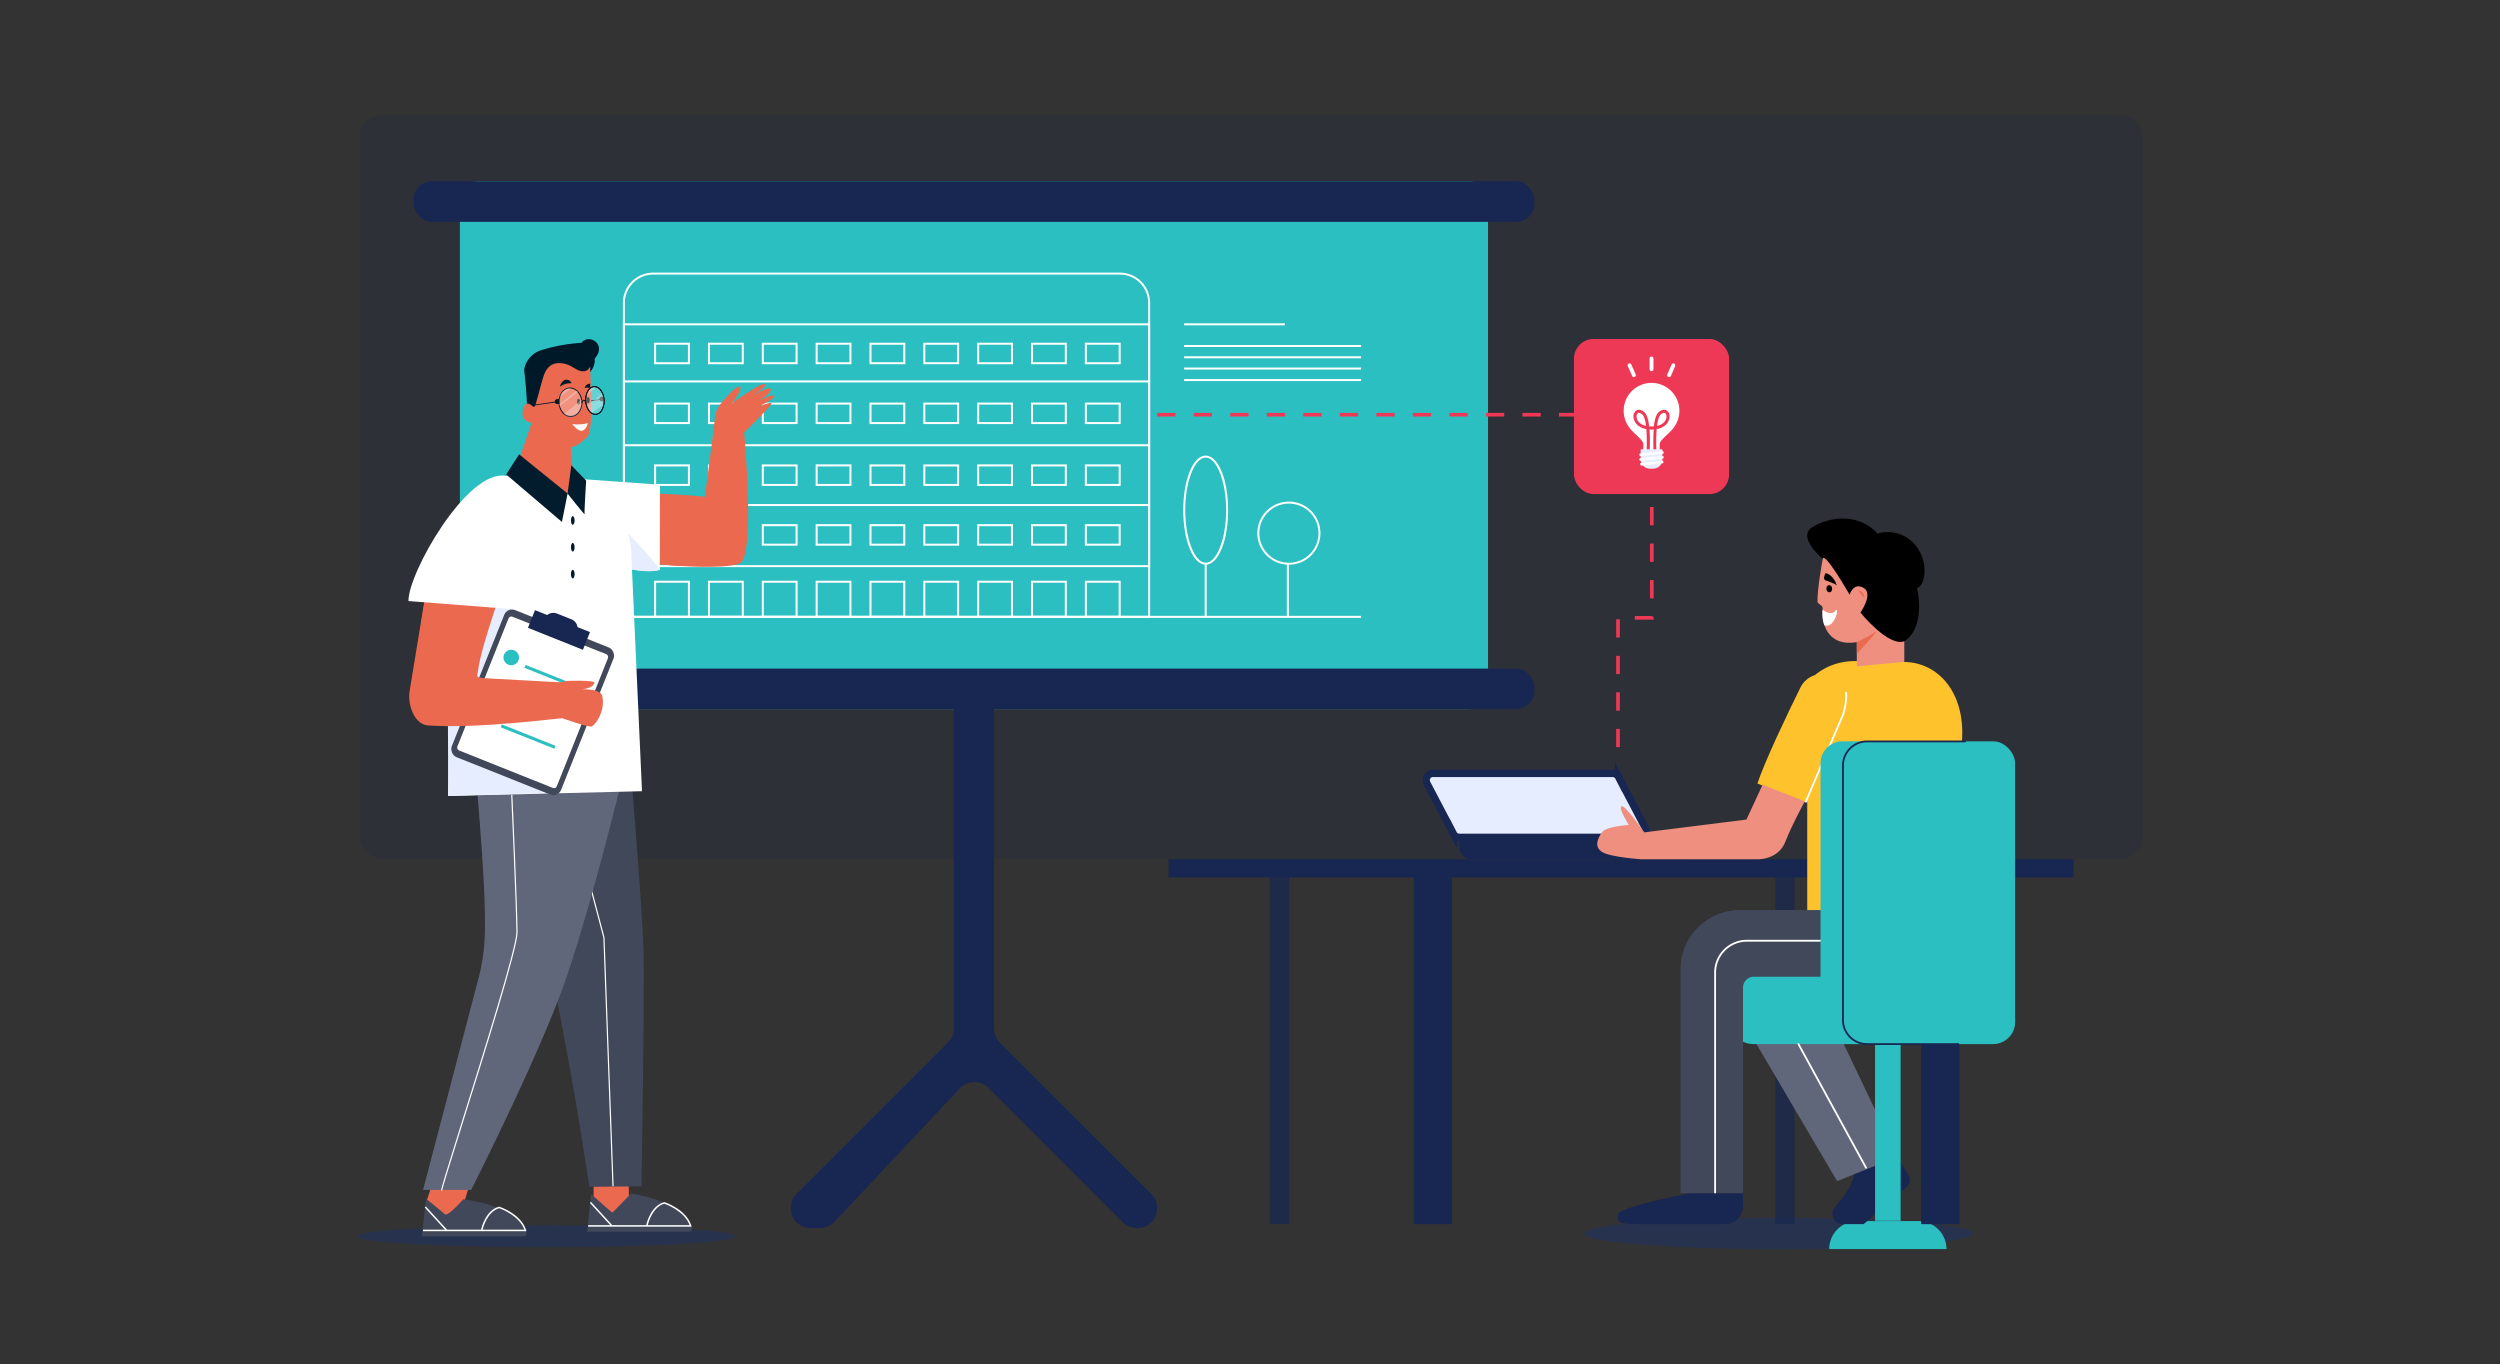 <svg id="Layer_1" data-name="Layer 1" xmlns="http://www.w3.org/2000/svg" viewBox="0 0 1369 747"><rect x="0" y="0" width="1369" height="747" fill="#333333" stroke="none"/><defs><style>.cls-1,.cls-14,.cls-4{fill:#182751;}.cls-1{opacity:0.15;}.cls-2{fill:#1a336b;opacity:0.5;}.cls-3{fill:#2bbfc1;}.cls-12,.cls-5{fill:#fff;}.cls-6{fill:#eb6a4f;}.cls-15,.cls-7{fill:#e6edff;}.cls-8{fill:#404859;}.cls-9{fill:#60677a;}.cls-10{fill:#8dd6ad;}.cls-11{fill:#001929;}.cls-12{opacity:0.27;}.cls-13{fill:#031c2d;}.cls-14{opacity:0.75;}.cls-15,.cls-21{stroke:#182751;}.cls-15,.cls-18,.cls-19,.cls-20,.cls-24{stroke-miterlimit:10;}.cls-15{stroke-width:4px;}.cls-16{fill:#fdc22c;}.cls-17{fill:#ef8f7f;}.cls-18,.cls-19,.cls-20,.cls-21,.cls-24{fill:none;}.cls-18,.cls-20{stroke:#fff;}.cls-19{stroke:#2bbfc1;stroke-width:14px;}.cls-20,.cls-21{stroke-linecap:round;}.cls-21{stroke-linejoin:round;}.cls-22{fill:#ee3956;}.cls-23{fill:#e5edff;}.cls-24{stroke:#ee3956;stroke-width:2px;stroke-dasharray:10;}</style></defs><rect class="cls-1" x="196.84" y="62.97" width="976.74" height="407.21" rx="12"/><ellipse class="cls-2" cx="974.14" cy="675.45" rx="106.54" ry="8.58"/><rect class="cls-3" x="251.82" y="99.31" width="563.03" height="289.01" rx="10.11"/><rect class="cls-4" x="226.39" y="99.31" width="613.89" height="22.2" rx="10.11"/><rect class="cls-4" x="226.39" y="366.11" width="613.89" height="22.2" rx="10.11"/><path class="cls-4" d="M630.46,653.82l-82.93-82.94a11,11,0,0,1-3.22-7.76V388.18a11,11,0,0,0-11-11h0a11,11,0,0,0-11,11V563.12a11,11,0,0,1-3.21,7.76l-82.94,82.94A11,11,0,0,0,444,672.56h5a11,11,0,0,0,8-3.47L525.58,596a11,11,0,0,1,15.77-.25l73.59,73.59a11,11,0,0,0,7.76,3.22h0A11,11,0,0,0,630.46,653.82Z"/><path class="cls-5" d="M629.81,338.33H341.1V165.82a16.56,16.56,0,0,1,16.54-16.53H613.28a16.55,16.55,0,0,1,16.53,16.53Zm-287.61-1.1H628.72V165.82a15.46,15.46,0,0,0-15.44-15.44H357.64a15.46,15.46,0,0,0-15.44,15.44Z"/><path class="cls-5" d="M629.81,310.56H341.1V177.05H629.81ZM342.2,309.47H628.72V178.15H342.2Z"/><rect class="cls-5" x="341.65" y="243.26" width="287.61" height="1.1"/><rect class="cls-5" x="341.65" y="208.32" width="287.61" height="1.1"/><rect class="cls-5" x="341.65" y="276.01" width="287.61" height="1.1"/><path class="cls-5" d="M359.29,198.35H376.7v-9.58H359.29Zm18.51,1.1H358.19V187.67H377.8Z"/><path class="cls-5" d="M388.77,198.35h17.42v-9.58H388.77Zm18.51,1.1h-19.6V187.67h19.6Z"/><path class="cls-5" d="M418.26,198.35h17.41v-9.58H418.26Zm18.51,1.1H417.16V187.67h19.61Z"/><path class="cls-5" d="M447.74,198.35h17.42v-9.58H447.74Zm18.51,1.1h-19.6V187.67h19.6Z"/><path class="cls-5" d="M477.23,198.35h17.41v-9.58H477.23Zm18.51,1.1H476.13V187.67h19.61Z"/><path class="cls-5" d="M506.71,198.35h17.41v-9.58H506.71Zm18.51,1.1h-19.6V187.67h19.6Z"/><path class="cls-5" d="M536.2,198.35h17.41v-9.58H536.2Zm18.51,1.1H535.1V187.67h19.61Z"/><path class="cls-5" d="M565.68,198.35h17.41v-9.58H565.68Zm18.51,1.1H564.58V187.67h19.61Z"/><path class="cls-5" d="M595.17,198.35h17.41v-9.58H595.17Zm18.51,1.1H594.07V187.67h19.61Z"/><path class="cls-5" d="M359.29,231.13H376.7v-9.58H359.29Zm18.51,1.09H358.19V220.45H377.8Z"/><path class="cls-5" d="M388.77,231.13h17.42v-9.58H388.77Zm18.51,1.09h-19.6V220.45h19.6Z"/><path class="cls-5" d="M418.26,231.13h17.41v-9.58H418.26Zm18.51,1.09H417.16V220.45h19.61Z"/><path class="cls-5" d="M447.74,231.13h17.42v-9.58H447.74Zm18.51,1.09h-19.6V220.45h19.6Z"/><path class="cls-5" d="M477.23,231.13h17.41v-9.58H477.23Zm18.51,1.09H476.13V220.45h19.61Z"/><path class="cls-5" d="M506.71,231.13h17.41v-9.58H506.71Zm18.51,1.09h-19.6V220.45h19.6Z"/><path class="cls-5" d="M536.2,231.13h17.41v-9.58H536.2Zm18.51,1.09H535.1V220.45h19.61Z"/><path class="cls-5" d="M565.68,231.13h17.41v-9.58H565.68Zm18.51,1.09H564.58V220.45h19.61Z"/><path class="cls-5" d="M595.17,231.13h17.41v-9.58H595.17Zm18.51,1.09H594.07V220.45h19.61Z"/><path class="cls-5" d="M359.29,265H376.7v-9.58H359.29Zm18.51,1.1H358.19V254.29H377.8Z"/><path class="cls-5" d="M388.77,265h17.42v-9.58H388.77Zm18.51,1.1h-19.6V254.29h19.6Z"/><path class="cls-5" d="M418.26,265h17.41v-9.58H418.26Zm18.51,1.1H417.16V254.29h19.61Z"/><path class="cls-5" d="M447.74,265h17.42v-9.58H447.74Zm18.51,1.1h-19.6V254.29h19.6Z"/><path class="cls-5" d="M477.23,265h17.41v-9.58H477.23Zm18.51,1.1H476.13V254.29h19.61Z"/><path class="cls-5" d="M506.71,265h17.41v-9.58H506.71Zm18.51,1.1h-19.6V254.29h19.6Z"/><path class="cls-5" d="M536.2,265h17.41v-9.58H536.2Zm18.51,1.1H535.1V254.29h19.61Z"/><path class="cls-5" d="M565.68,265h17.41v-9.58H565.68Zm18.51,1.1H564.58V254.29h19.61Z"/><path class="cls-5" d="M595.17,265h17.41v-9.58H595.17Zm18.51,1.1H594.07V254.29h19.61Z"/><path class="cls-5" d="M359.29,297.72H376.7v-9.58H359.29Zm18.51,1.1H358.19V287H377.8Z"/><path class="cls-5" d="M388.77,297.72h17.42v-9.58H388.77Zm18.51,1.1h-19.6V287h19.6Z"/><path class="cls-5" d="M418.26,297.72h17.41v-9.58H418.26Zm18.51,1.1H417.16V287h19.61Z"/><path class="cls-5" d="M447.74,297.72h17.42v-9.58H447.74Zm18.51,1.1h-19.6V287h19.6Z"/><path class="cls-5" d="M477.23,297.72h17.41v-9.58H477.23Zm18.51,1.1H476.13V287h19.61Z"/><path class="cls-5" d="M506.71,297.72h17.41v-9.58H506.71Zm18.51,1.1h-19.6V287h19.6Z"/><path class="cls-5" d="M536.2,297.72h17.41v-9.58H536.2Zm18.51,1.1H535.1V287h19.61Z"/><path class="cls-5" d="M565.68,297.72h17.41v-9.58H565.68Zm18.51,1.1H564.58V287h19.61Z"/><path class="cls-5" d="M595.17,297.72h17.41v-9.58H595.17Zm18.51,1.1H594.07V287h19.61Z"/><path class="cls-5" d="M359.29,337.23H376.7V319.11H359.29Zm18.51,1.1H358.19V318H377.8Z"/><path class="cls-5" d="M388.77,337.23h17.42V319.11H388.77Zm18.51,1.1h-19.6V318h19.6Z"/><path class="cls-5" d="M418.26,337.23h17.41V319.11H418.26Zm18.51,1.1H417.16V318h19.61Z"/><path class="cls-5" d="M447.74,337.23h17.42V319.11H447.74Zm18.51,1.1h-19.6V318h19.6Z"/><path class="cls-5" d="M477.23,337.23h17.41V319.11H477.23Zm18.51,1.1H476.13V318h19.61Z"/><path class="cls-5" d="M506.71,337.23h17.41V319.11H506.71Zm18.51,1.1h-19.6V318h19.6Z"/><path class="cls-5" d="M536.2,337.23h17.41V319.11H536.2Zm18.51,1.1H535.1V318h19.61Z"/><path class="cls-5" d="M565.68,337.23h17.41V319.11H565.68Zm18.51,1.1H564.58V318h19.61Z"/><path class="cls-5" d="M595.17,337.23h17.41V319.11H595.17Zm18.51,1.1H594.07V318h19.61Z"/><rect class="cls-5" x="321.36" y="337.23" width="423.94" height="1.1"/><path class="cls-5" d="M660.23,309.24c-6.89,0-12.29-13.12-12.29-29.88s5.4-29.89,12.29-29.89,12.3,13.13,12.3,29.89S667.13,309.24,660.23,309.24Zm0-58.67c-6.07,0-11.19,13.18-11.19,28.79s5.12,28.79,11.19,28.79,11.2-13.19,11.2-28.79S666.3,250.57,660.23,250.57Z"/><path class="cls-5" d="M705.8,309.24A17.28,17.28,0,1,1,723.07,292,17.3,17.3,0,0,1,705.8,309.24Zm0-33.46A16.19,16.19,0,1,0,722,292,16.2,16.2,0,0,0,705.8,275.78Z"/><rect class="cls-5" x="659.68" y="308.7" width="1.1" height="29.08"/><rect class="cls-5" x="704.68" y="308.7" width="1.1" height="29.08"/><rect class="cls-5" x="648.43" y="177.05" width="55.17" height="1.1"/><rect class="cls-5" x="648.43" y="188.92" width="96.88" height="1.1"/><rect class="cls-5" x="648.43" y="195.09" width="96.88" height="1.1"/><rect class="cls-5" x="648.43" y="201.26" width="96.88" height="1.1"/><rect class="cls-5" x="648.43" y="207.57" width="96.88" height="1.1"/><path class="cls-6" d="M407.15,232.88s6.54,68.27-1.44,75.13-114.33-1-106.39-24.37c0,0-1-7.76,6.22-8.89S334,267.09,386,272c0,0,4.25-31.8,5.54-43.45a14,14,0,0,1,3.09-7.38c3.22-3.92,8.36-9.76,10.18-9.43,2.73.49-4,9.06-4,9.06l8.42,4.7Z"/><path class="cls-6" d="M400.84,220.82s16.64-12,18-10.48-7.82,7-7.82,7,11.23-6.94,11.06-4-7.92,6.78-7.92,6.78,9.74-5,9.9-3.31-9.24,6.11-9.24,6.11,8-3.36,7.69-1.87S406,238.32,406,238.32Z"/><path class="cls-6" d="M357.79,270.29c-31.9-.74-46.55,3.57-52.25,4.46-7.18,1.13-6.22,8.89-6.22,8.89C294,299.32,340,308,373.37,310A389.59,389.59,0,0,1,357.79,270.29Z"/><path class="cls-5" d="M318.69,262.36s-27.74-4.61-26.93,17,54.86,36.31,69.55,32.79l.06-46.73Z"/><path class="cls-7" d="M361.1,311.48c-4.32,5.18-46.52-5.68-51.15-12.73,0,0-.72-23.62,1.08-24.11C329.35,269.67,361.1,311.48,361.1,311.48Z"/><ellipse class="cls-2" cx="298.9" cy="677.02" rx="103.48" ry="5.95"/><polygon class="cls-6" points="344.4 655.54 344.03 635.84 325.06 637.3 325.54 656.24 334.41 671.63 350.38 659.32 344.4 655.54"/><path class="cls-6" d="M342.57,636.2l-14.59,31s2.81-4.86-2.92-10v-21Z"/><path class="cls-8" d="M345.59,653.58,335.42,664c-.34.34-11.66-10.41-11.72-9.84l-2.23,20.33h56.19a1.3,1.3,0,0,0,1.18-1.54C375.87,657.89,345.59,653.58,345.59,653.58Z"/><path class="cls-5" d="M378.75,671.71H322.09v-.82h31.76c.2-.91,2.52-10.67,9.87-12.58l.12,0,.11,0c.49.16,11.87,4,14.64,12.85Zm-24.05-.82h22.92c-2.78-7.64-12.64-11.34-13.81-11.75C357.43,660.89,355.07,669.39,354.7,670.89Z"/><rect class="cls-5" x="328.72" y="656.18" width="0.82" height="17.24" transform="translate(-362.33 396.16) rotate(-42.43)"/><polygon class="cls-6" points="254.26 658.1 260.1 639.12 239.67 638.39 235.29 658.46 242.85 671.63 258.82 659.32 254.26 658.1"/><path class="cls-6" d="M255.72,639.12l-16.78,23.36s.26.76-5.48-4.38L240,638.39Z"/><path class="cls-8" d="M253.72,656.69s-8.4,9.75-10.17,8.2c-.37-.32-10.24-8.76-10.3-8.2L231,677h56.19a1.31,1.31,0,0,0,1.19-1.54C285.42,660.38,253.72,656.69,253.72,656.69Z"/><path class="cls-5" d="M288.31,674.2H231.64v-.82h31.77c.2-.91,2.51-10.67,9.86-12.58l.12,0,.12,0c.48.16,11.86,4,14.63,12.86Zm-24.06-.82h22.92c-2.78-7.64-12.64-11.33-13.81-11.75C267,663.38,264.62,671.89,264.25,673.38Z"/><polygon class="cls-5" points="244.2 673.93 232.57 661.2 233.18 660.65 244.81 673.38 244.2 673.93"/><path class="cls-8" d="M344.51,410.18s7.22,86.44,7.9,110.33-1.16,129.11-1.16,129.11l-28.55.29S297.23,472.77,268,415.17Z"/><polygon class="cls-5" points="335.37 649.63 330.38 513.42 313.43 449.45 314.07 449.28 331.04 513.33 336.03 649.61 335.37 649.63"/><path class="cls-9" d="M344.57,410.18s-16.71,72.06-33.69,123C297.17,574.42,258,651.6,258,651.6H231.67l30.69-117.16a102.45,102.45,0,0,0,2.94-18.77c1.5-23.94-3.42-72.32-5.48-103.31Z"/><path class="cls-5" d="M241.54,652c-.21-.61,2.49-9.35,10.9-36.22,12.08-38.57,30.32-96.86,30.32-105.1,0-12.44-2.81-74.78-2.84-75.41l.67,0c0,.63,2.83,63,2.83,75.44,0,8.34-18.26,66.69-30.34,105.29-5.86,18.72-10.92,34.88-10.9,35.88Z"/><path class="cls-5" d="M279.23,259.91s-28.29,11.36-30.67,42.62-3.2,133.34-3.2,133.34l106.2-2.61-5.91-130.84a45.53,45.53,0,0,0-7.12-22.36c-3.94-6.16-8.57-13.15-11.19-13.48L285,255.7Z"/><path class="cls-7" d="M269.57,263.26c-16,12.53-21.74,29.58-22.93,45.21-2.38,31.26-1,127.43-1,127.43l51.5-1.65"/><path class="cls-6" d="M291.12,231.64l-8.88,25.82,6.05,7.72c16.31,12.44,28.61,5.66,25.75-3.51h0l-1.7-17.56-17.66-16s-2.71,1.93-3.05,2.63A4.1,4.1,0,0,1,291.12,231.64Z"/><path class="cls-6" d="M294.68,228.13l17.66,16,.58,6.29s-14.77,3.55-20.25-20"/><rect class="cls-8" x="259.44" y="341.26" width="64.45" height="86.69" rx="4.57" transform="translate(163.39 -80.73) rotate(21.76)"/><rect class="cls-5" x="262.34" y="345.17" width="58.64" height="78.87" rx="1.63" transform="translate(163.39 -80.73) rotate(21.76)"/><rect class="cls-4" x="289.86" y="339.76" width="32.41" height="10.43" transform="translate(149.72 -88.89) rotate(21.76)"/><path class="cls-4" d="M316,346.19,298,339h0a5.42,5.42,0,0,1,7.06-3l7.85,3.13a5.42,5.42,0,0,1,3,7.06Z"/><path class="cls-3" d="M283.9,361.62a4.24,4.24,0,1,0-5.51,2.37A4.25,4.25,0,0,0,283.9,361.62Z"/><rect class="cls-3" x="301.32" y="354.91" width="1.7" height="31.66" transform="translate(-154.19 513.9) rotate(-68.23)"/><path class="cls-10" d="M277.4,377.9a4.24,4.24,0,1,0-5.51,2.36A4.24,4.24,0,0,0,277.4,377.9Z"/><rect class="cls-10" x="294.82" y="371.19" width="1.7" height="31.66" transform="translate(-173.39 518.11) rotate(-68.24)"/><path class="cls-10" d="M270.9,394.18a4.24,4.24,0,1,0-5.51,2.36A4.23,4.23,0,0,0,270.9,394.18Z"/><rect class="cls-3" x="288.32" y="387.47" width="1.7" height="31.66" transform="translate(-192.6 522.31) rotate(-68.23)"/><path class="cls-6" d="M308,393.32c-3.13,0-45.83,5.83-73.61,3.93-7.66-.52-11.48-11.87-10-19.31l10.55-64.3,42.17,2.48c-.07.44-13.37,36.56-15.26,50.59-.68,5-1.37,3.85,3.21,4.64l38.16,2.1s5.23.5,7.07-.57c0,0,14.41-.56,15.26.85-1,4-8.62,3.74-8.62,3.74s11.88-.79,12.86,3.61c1.56,7-2.26,14.42-5.65,16.68C322.74,398.67,308,393.32,308,393.32Z"/><path class="cls-6" d="M270.35,332.24c4.11-12.88,6.69-15.87,6.73-16.12l-42.17-2.48-4.86,31.74C243.4,340.73,256.79,336.23,270.35,332.24Z"/><path class="cls-5" d="M287.7,290.56s10.42-26.36-10.78-30S223.41,314,223.68,329.13l63.95,5Z"/><path class="cls-11" d="M325.66,196.35c.5,5-3.34,8.25-3.34,8.25-12.28,7.89-27.92,21.62-27.92,21.62s-5.71-1-5.74-2.46c-.2-7.71-1.09-16.44-1.6-20.94a4.68,4.68,0,0,1,.18-1.49,13.56,13.56,0,0,1,9.07-9.55,93.32,93.32,0,0,1,22.15-4.05C322.13,182.5,332.73,188.3,325.66,196.35Z"/><path class="cls-6" d="M293,222.2a.8.8,0,0,1-1.33.31c-1.44-1.41-4.3-3.34-5.33,2.28-1.39,7.63,6.57,6.32,7.21,7.34,1.28,2.09,5.41,9.09,11.56,11.8,3.76,1.66,9.31,1.92,13.4-2s6.36.7,4.64-41.34c0,0-1,3.43-5,2.61-2.8-.56-5-2.91-8.07-3.77-2.49-.69-9.36-2.42-12.31,6.26C296.38,209.67,294.22,218.9,293,222.2Z"/><path class="cls-5" d="M321.88,231.6s-2.47,1.23-8.51.66c0,0,3.25,4.4,5.63,3.55S321.88,231.6,321.88,231.6Z"/><path class="cls-6" d="M287.51,224.22l4.2,3.17S290.15,219.72,287.51,224.22Z"/><path class="cls-11" d="M317.62,220c0,.92-.36,1.67-.81,1.67s-.81-.75-.81-1.67.36-1.66.81-1.66S317.62,219.06,317.62,220Z"/><ellipse class="cls-11" cx="322.1" cy="219.16" rx="0.81" ry="1.66"/><path class="cls-11" d="M307.06,211.47c-1.2.84.68-3,2.32-3.39a2.87,2.87,0,0,1,3.61,1.85A8.83,8.83,0,0,0,307.06,211.47Z"/><path class="cls-11" d="M323.16,212.4a8.79,8.79,0,0,0-3,.09,3,3,0,0,1,3-2.37"/><path class="cls-6" d="M320.42,219.11l2.48,7a.17.17,0,0,1-.15.24l-2.92.23a.19.19,0,0,1-.18-.2l.45-7.26A.16.16,0,0,1,320.42,219.11Z"/><polygon class="cls-11" points="323.68 219.69 323.62 219.22 329.98 218.37 330.04 218.84 323.68 219.69"/><path d="M329.34,217.42h1.09a0,0,0,0,1,0,0v2.1a0,0,0,0,1,0,0h-1.09a.83.83,0,0,1-.83-.83v-.44A.83.83,0,0,1,329.34,217.42Z" transform="translate(-12.21 19.64) rotate(-3.35)"/><path d="M329.46,219.76a1.18,1.18,0,0,1-1.18-1.12v-.2a1.17,1.17,0,0,1,.29-.86,1.25,1.25,0,0,1,.82-.39l1.2-.07.15,2.57-1.2.07Zm.68-2.15-.73,0a.7.7,0,0,0-.67.75v.2a.68.68,0,0,0,.24.5.73.73,0,0,0,.51.18l.74,0Z"/><path class="cls-12" d="M318.58,219.89c.25,4.28-2.34,7.92-5.79,8.12s-6.44-3.11-6.69-7.39,2.34-7.92,5.78-8.13S318.33,215.6,318.58,219.89Z"/><path class="cls-11" d="M312.49,228.29a6,6,0,0,1-4.44-2.11,9.42,9.42,0,0,1-.66-11.31,5.92,5.92,0,0,1,4.48-2.64c3.59-.19,6.71,3.22,7,7.64h0a9,9,0,0,1-1.55,5.76,5.93,5.93,0,0,1-4.48,2.65Zm-.31-15.54h-.28a5.41,5.41,0,0,0-4.08,2.42,8.9,8.9,0,0,0,.62,10.64,5.16,5.16,0,0,0,8.41-.49,8.49,8.49,0,0,0,1.46-5.43h0C318.08,215.89,315.36,212.75,312.18,212.75Z"/><path d="M326,227.1a4.63,4.63,0,0,1-3.64-2.11,10.15,10.15,0,0,1-1.82-5.39c-.25-4.3,1.89-7.93,4.76-8.1a4.53,4.53,0,0,1,3.85,2.1A10.06,10.06,0,0,1,331,219c.25,4.3-1.88,7.93-4.76,8.1ZM325.54,212h-.18c-2.62.15-4.55,3.56-4.32,7.6a9.62,9.62,0,0,0,1.73,5.14,4.07,4.07,0,0,0,3.45,1.91c2.61-.15,4.55-3.56,4.31-7.6a9.61,9.61,0,0,0-1.72-5.14A4.19,4.19,0,0,0,325.54,212Z"/><path d="M326,227.1a4.63,4.63,0,0,1-3.64-2.11,10.15,10.15,0,0,1-1.82-5.39c-.25-4.3,1.89-7.93,4.76-8.1a4.53,4.53,0,0,1,3.85,2.1A10.06,10.06,0,0,1,331,219c.25,4.3-1.88,7.93-4.76,8.1ZM325.54,212h-.18c-2.62.15-4.55,3.56-4.32,7.6a9.62,9.62,0,0,0,1.73,5.14,4.07,4.07,0,0,0,3.45,1.91c2.61-.15,4.55-3.56,4.31-7.6a9.61,9.61,0,0,0-1.72-5.14A4.19,4.19,0,0,0,325.54,212Z"/><path class="cls-12" d="M330.77,219c.24,4.18-1.79,7.7-4.54,7.86s-5.18-3.1-5.42-7.27,1.79-7.7,4.53-7.86S330.52,214.83,330.77,219Z"/><path class="cls-12" d="M312.67,212.51a6.89,6.89,0,0,0-.79,0c-2.52.15-4.59,2.15-5.41,4.89C308.6,215.84,310.66,214.2,312.67,212.51Z"/><path class="cls-12" d="M316.48,214.58a8.61,8.61,0,0,0-.74-.74,107.51,107.51,0,0,1-9.58,7.43,8.82,8.82,0,0,0,.23,1.16Q311.47,218.56,316.48,214.58Z"/><path class="cls-12" d="M308.9,226.63a5.52,5.52,0,0,0,3.89,1.38c3.45-.2,6-3.84,5.79-8.12a9.2,9.2,0,0,0-.13-1.07C315.33,221.5,312.16,224.12,308.9,226.63Z"/><path class="cls-12" d="M324,226.2c2.16-1.64,4.4-3.18,6.66-4.67a11.06,11.06,0,0,0,.14-2.53,10.62,10.62,0,0,0-1-3.92,56.49,56.49,0,0,1-8.53,7.07A7.37,7.37,0,0,0,324,226.2Z"/><path class="cls-12" d="M326.6,211.9a3.37,3.37,0,0,0-1.26-.17c-2.11.13-3.8,2.24-4.36,5.12C322.84,215.18,324.72,213.54,326.6,211.9Z"/><path class="cls-11" d="M326,227.1a4.63,4.63,0,0,1-3.64-2.11,10.15,10.15,0,0,1-1.82-5.39c-.25-4.3,1.89-7.93,4.76-8.1a4.53,4.53,0,0,1,3.85,2.1A10.06,10.06,0,0,1,331,219c.25,4.3-1.88,7.93-4.76,8.1ZM325.54,212h-.18c-2.62.15-4.55,3.56-4.32,7.6a9.62,9.62,0,0,0,1.73,5.14,4.07,4.07,0,0,0,3.45,1.91c2.61-.15,4.55-3.56,4.31-7.6a9.61,9.61,0,0,0-1.72-5.14A4.19,4.19,0,0,0,325.54,212Z"/><path class="cls-11" d="M318.82,220.79l-.52-.15c.09-.29.54-1.73,1.37-1.77.51,0,1,.51,1.42,1.61l-.5.2c-.46-1.2-.79-1.3-.9-1.27C319.36,219.42,319,220.24,318.82,220.79Z"/><path class="cls-11" d="M304.88,218.85H306a0,0,0,0,1,0,0V221a0,0,0,0,1,0,0h-1.09a.83.83,0,0,1-.83-.83v-.44a.83.83,0,0,1,.83-.83Z" transform="translate(-12.31 18.17) rotate(-3.34)"/><path class="cls-11" d="M305,221.19a1.18,1.18,0,0,1-1.18-1.12l0-.2a1.2,1.2,0,0,1,1.12-1.25l1.2-.07.15,2.57-1.2.07Zm.68-2.14-.73,0a.72.72,0,0,0-.68.76v.2a.74.74,0,0,0,.76.67l.74,0Z"/><rect class="cls-11" x="292.69" y="220.59" width="13.32" height="0.47" transform="translate(-29.02 46.04) rotate(-8.39)"/><polygon class="cls-13" points="277.19 259.81 284.25 248.79 310.82 270.27 307.71 285.82 277.19 259.81"/><path class="cls-13" d="M312.8,254.72c0,1.42-2,15.55-2,15.55s9.61,12.16,9.33,11.31.85-18.37.85-18.37Z"/><path class="cls-13" d="M314.65,285c0,1.31-.45,2.36-1,2.36s-1-1.05-1-2.36.45-2.36,1-2.36S314.65,283.67,314.65,285Z"/><path class="cls-13" d="M314.65,299.67c0,1.3-.45,2.36-1,2.36s-1-1.06-1-2.36.45-2.36,1-2.36S314.65,298.37,314.65,299.67Z"/><path class="cls-13" d="M314.65,314.37c0,1.3-.45,2.36-1,2.36s-1-1.06-1-2.36.45-2.36,1-2.36S314.65,313.06,314.65,314.37Z"/><path class="cls-3" d="M1065.9,684h-64.23A15.36,15.36,0,0,1,1017,668.67h33.5A15.37,15.37,0,0,1,1065.9,684Z"/><path class="cls-4" d="M799.14,458.53H922.89a0,0,0,0,1,0,0v12a0,0,0,0,1,0,0H805.47a6.33,6.33,0,0,1-6.33-6.33v-5.66A0,0,0,0,1,799.14,458.53Z"/><rect class="cls-4" x="639.88" y="470.51" width="495.63" height="9.97"/><rect class="cls-14" x="603.3" y="567.68" width="194.85" height="10.47" transform="translate(127.8 1273.64) rotate(-90)"/><rect class="cls-14" x="880.03" y="567.68" width="194.85" height="10.47" transform="translate(404.53 1550.37) rotate(-90)"/><rect class="cls-4" x="687.17" y="562.45" width="194.85" height="20.95" transform="translate(211.68 1357.52) rotate(-90)"/><rect class="cls-4" x="965.04" y="562.45" width="194.85" height="20.95" transform="translate(489.55 1635.39) rotate(-90)"/><path class="cls-15" d="M900.82,453.12l-14.49-27.61a3.69,3.69,0,0,0-3.27-2H784.65a3.69,3.69,0,0,0-3.27,5.41l14.49,27.61a3.69,3.69,0,0,0,3.27,2h98.41A3.69,3.69,0,0,0,900.82,453.12Z"/><path class="cls-16" d="M1016.79,362s7.61.25,26,.49,33.12,16.44,31.65,42.2S1028.08,490,1028.08,490l-38.44,20.26V426s18.59-55.22,3.85-55.93C993.49,370.05,1001.82,361.63,1016.79,362Z"/><path class="cls-16" d="M962.36,429.08l26.32,10.31,20.78-48.57s2.3-8.13,1.35-11.94c-3-11.9-19.43-13.35-24.9-2.38C979.33,389.71,965.93,417.86,962.36,429.08Z"/><path class="cls-17" d="M966.36,427.17l-10,21.63-55.94,7s-10.67-15.37-12.51-14.31,4,10.26,4,10.26-12.52.74-14.72,4.05-4.42,7.73,0,10.67,21.34,4.05,21.34,4.05h64.77s10.67,0,14.35-9.57,12-24.65,12-24.65"/><path class="cls-16" d="M963.45,429.08l26.33,10.31,20.78-48.57s2.3-8.13,1.34-11.94c-3-11.9-19.42-13.35-24.89-2.38C980.43,389.71,967,417.86,963.45,429.08Z"/><path class="cls-18" d="M988.68,439.39l20.78-48.57s2.3-8.13,1.35-11.94"/><polygon class="cls-9" points="954.48 559.2 1006 646.79 1039.12 633.54 993.49 537.86 951.53 537.86 954.48 559.2"/><path class="cls-4" d="M925.77,653.41S886,660.77,886,665.19s-.74,5.15,13.25,5.15h45.49a9.7,9.7,0,0,0,9.71-9.7v-7.23"/><path class="cls-4" d="M1039.12,633.54l6,10.15a5,5,0,0,1-1,6.33l-23.59,20.32h-11.38a5.7,5.7,0,0,1-4.3-9.45c4.81-5.42,9.76-12.22,10.35-17.75"/><path class="cls-3" d="M1103.46,558.57l-1.1-35.51a13.21,13.21,0,0,0-13.17-13.17H995.7A48.82,48.82,0,0,0,947,558.57h0a13.21,13.21,0,0,0,13.17,13.17h130.1A13.21,13.21,0,0,0,1103.46,558.57Z"/><path class="cls-8" d="M993.49,498.36H952.76a32.51,32.51,0,0,0-32.51,32.51V653.41h34.23V540.79a5.94,5.94,0,0,1,5.94-5.94h82.38V498.36Z"/><line class="cls-19" x1="1033.78" y1="571.72" x2="1033.78" y2="668.5"/><line class="cls-20" x1="984.82" y1="571.72" x2="1021.84" y2="639.46"/><path d="M998.15,306s-14.23-11.77-5.89-17.17,24.83-8.66,35.85,3.35a19.5,19.5,0,0,1,19.6,5.08c9.39,9.63,6.34,24.44,2,24.61,0,0,5.4,20.93-6.87,29.27s-21.58-13.12-26-15.7C1010.91,332,998.15,306,998.15,306Z"/><path class="cls-17" d="M998.15,306c-.41,2-3,16.35-2.89,23.48,0,1.11,2.59,2.05,2.69,2.9.63,5.36.2,6,.2,6s1,16.19,18.64,13.25v13.24l26-2.45V351.15c-8.78,3.19-24-15.7-24-15.7s7.31-10.46,1.66-13.57-7.6,3.76-7.6,3.76S999.05,301.66,998.15,306Z"/><ellipse cx="1001.71" cy="322.35" rx="1.57" ry="1.96" transform="translate(-17.64 61.08) rotate(-3.46)"/><path d="M999.65,313.88s-1.78,3.2,0,3.91,5.22,1.78,5.94,2.62S1004.16,314.59,999.65,313.88Z"/><path class="cls-6" d="M1020.87,327.35a3.73,3.73,0,0,0-3.43-4"/><path class="cls-5" d="M998,333.87s4.59,3.74,7.08.62-.34,10.15-6.09,7.88A20,20,0,0,1,998,333.87Z"/><path class="cls-6" d="M1016.79,351.65s7.1-3.35,9.3-5.08c5.46-4.29-9.3,11.45-9.3,11.45Z"/><path class="cls-20" d="M939.2,653V532.58a17.44,17.44,0,0,1,17.44-17.44h45"/><rect class="cls-3" x="996.93" y="405.95" width="106.54" height="165.78" rx="12"/><path class="cls-21" d="M1076.05,406h-53.68a13.21,13.21,0,0,0-13.17,13.17V558.57a13.21,13.21,0,0,0,13.17,13.17h50"/><rect class="cls-22" x="861.9" y="185.62" width="84.95" height="84.95" rx="10.79"/><path class="cls-5" d="M889.13,224.91a15.25,15.25,0,1,1,27.57,9h0c-2.17,3.28-7.83,7-7.83,9.2v2.53a.92.92,0,0,1-.91.92H900.8a.92.92,0,0,1-.91-.92v-2.53c0-2.22-5.66-5.92-7.83-9.2h0A15.17,15.17,0,0,1,889.13,224.91Z"/><path class="cls-3" d="M906.11,246.29a99.42,99.42,0,0,1,.2-11.87,17,17,0,0,1-3.86,0,99.42,99.42,0,0,1,.2,11.87l-.27,0a103.07,103.07,0,0,0-.21-11.89c-4.53-.63-6.55-3.19-6.91-5.6a3.38,3.38,0,0,1,1.14-3.35,2.29,2.29,0,0,1,1.86-.18,4.73,4.73,0,0,1,2.74,2.48,19.64,19.64,0,0,1,1.42,6.42,17.52,17.52,0,0,0,3.92,0,19.64,19.64,0,0,1,1.42-6.42,4.73,4.73,0,0,1,2.74-2.48,2.29,2.29,0,0,1,1.86.18,3.38,3.38,0,0,1,1.14,3.35c-.36,2.41-2.38,5-6.91,5.6a103.07,103.07,0,0,0-.21,11.89Zm5.14-20.89a2.73,2.73,0,0,0-.68.1,4.49,4.49,0,0,0-2.57,2.35,19.38,19.38,0,0,0-1.38,6.26c4.33-.63,6.27-3.07,6.62-5.37a3.19,3.19,0,0,0-1-3.08A1.9,1.9,0,0,0,911.25,225.4Zm-13.74,0a1.9,1.9,0,0,0-1,.26,3.19,3.19,0,0,0-1,3.08c.35,2.3,2.29,4.74,6.62,5.37a19.38,19.38,0,0,0-1.38-6.26,4.49,4.49,0,0,0-2.57-2.35A2.73,2.73,0,0,0,897.51,225.4Z"/><path class="cls-22" d="M905.44,247l0-.71a105.36,105.36,0,0,1,.14-11.12,18,18,0,0,1-2.32,0,101.16,101.16,0,0,1,.13,11.12l0,.71-1.68-.08,0-.71a104.62,104.62,0,0,0-.16-11.25c-5.74-1-6.77-4.91-7-6.11a4,4,0,0,1,1.48-4.06,3,3,0,0,1,2.42-.25,5.47,5.47,0,0,1,3.17,2.83,18.79,18.79,0,0,1,1.44,6.1,16.37,16.37,0,0,0,2.62,0,18.79,18.79,0,0,1,1.44-6.1,5.47,5.47,0,0,1,3.17-2.83,3,3,0,0,1,2.42.25,4,4,0,0,1,1.48,4.06c-.18,1.2-1.21,5.09-7,6.11a104.62,104.62,0,0,0-.16,11.25l0,.7Zm5.81-20.92a1.64,1.64,0,0,0-.48.07,3.77,3.77,0,0,0-2.14,2,16.08,16.08,0,0,0-1.21,5.07c2.89-.66,4.78-2.34,5.12-4.61a2.5,2.5,0,0,0-.69-2.36A1.1,1.1,0,0,0,911.25,226.11Zm-13.74,0a1.1,1.1,0,0,0-.6.16,2.5,2.5,0,0,0-.69,2.36c.34,2.27,2.23,4,5.12,4.61a16.08,16.08,0,0,0-1.21-5.07,3.77,3.77,0,0,0-2.14-2A1.64,1.64,0,0,0,897.51,226.11Z"/><path class="cls-23" d="M910.32,246H898.43v5.66a4.94,4.94,0,0,0,.76,2.62h0a5.14,5.14,0,0,0,4.32,2.37h1.74a5.14,5.14,0,0,0,4.32-2.37h0a4.93,4.93,0,0,0,.75-2.62Z"/><path class="cls-5" d="M898.43,249.77h.11l11.89-1.24a.71.71,0,0,0,.63-.81.77.77,0,0,0-.84-.66l-11.89,1.23a.71.71,0,0,0-.63.81A.77.77,0,0,0,898.43,249.77Z"/><path class="cls-5" d="M898.43,252.36h.11l11.89-1.23a.72.72,0,0,0,.63-.82.77.77,0,0,0-.84-.66l-11.89,1.23a.71.71,0,0,0-.63.82A.77.77,0,0,0,898.43,252.36Z"/><path class="cls-5" d="M898.91,254.93h.1l11.27-1.17a.71.71,0,0,0,.63-.82.77.77,0,0,0-.83-.66l-11.27,1.17a.72.72,0,0,0-.64.81A.78.78,0,0,0,898.91,254.93Z"/><path class="cls-5" d="M904.38,203.24a1.06,1.06,0,0,1-1.06-1.06v-5.87a1.06,1.06,0,0,1,2.12,0v5.87A1.06,1.06,0,0,1,904.38,203.24Z"/><line class="cls-23" x1="916.38" y1="200.06" x2="914.01" y2="205.43"/><path class="cls-5" d="M914,206.49a1.07,1.07,0,0,1-.43-.09A1.05,1.05,0,0,1,913,205l2.37-5.37a1.06,1.06,0,1,1,1.94.86L915,205.86A1.07,1.07,0,0,1,914,206.49Z"/><line class="cls-23" x1="892.38" y1="200.06" x2="894.75" y2="205.43"/><path class="cls-5" d="M894.75,206.49a1.07,1.07,0,0,1-1-.63l-2.37-5.37a1.06,1.06,0,1,1,1.94-.86l2.37,5.37a1.06,1.06,0,0,1-.54,1.4A1.11,1.11,0,0,1,894.75,206.49Z"/><line class="cls-24" x1="633.7" y1="227.1" x2="861.9" y2="227.1"/><polyline class="cls-24" points="886.02 409.13 886.02 338.33 904.54 338.33 904.54 270.58"/></svg>